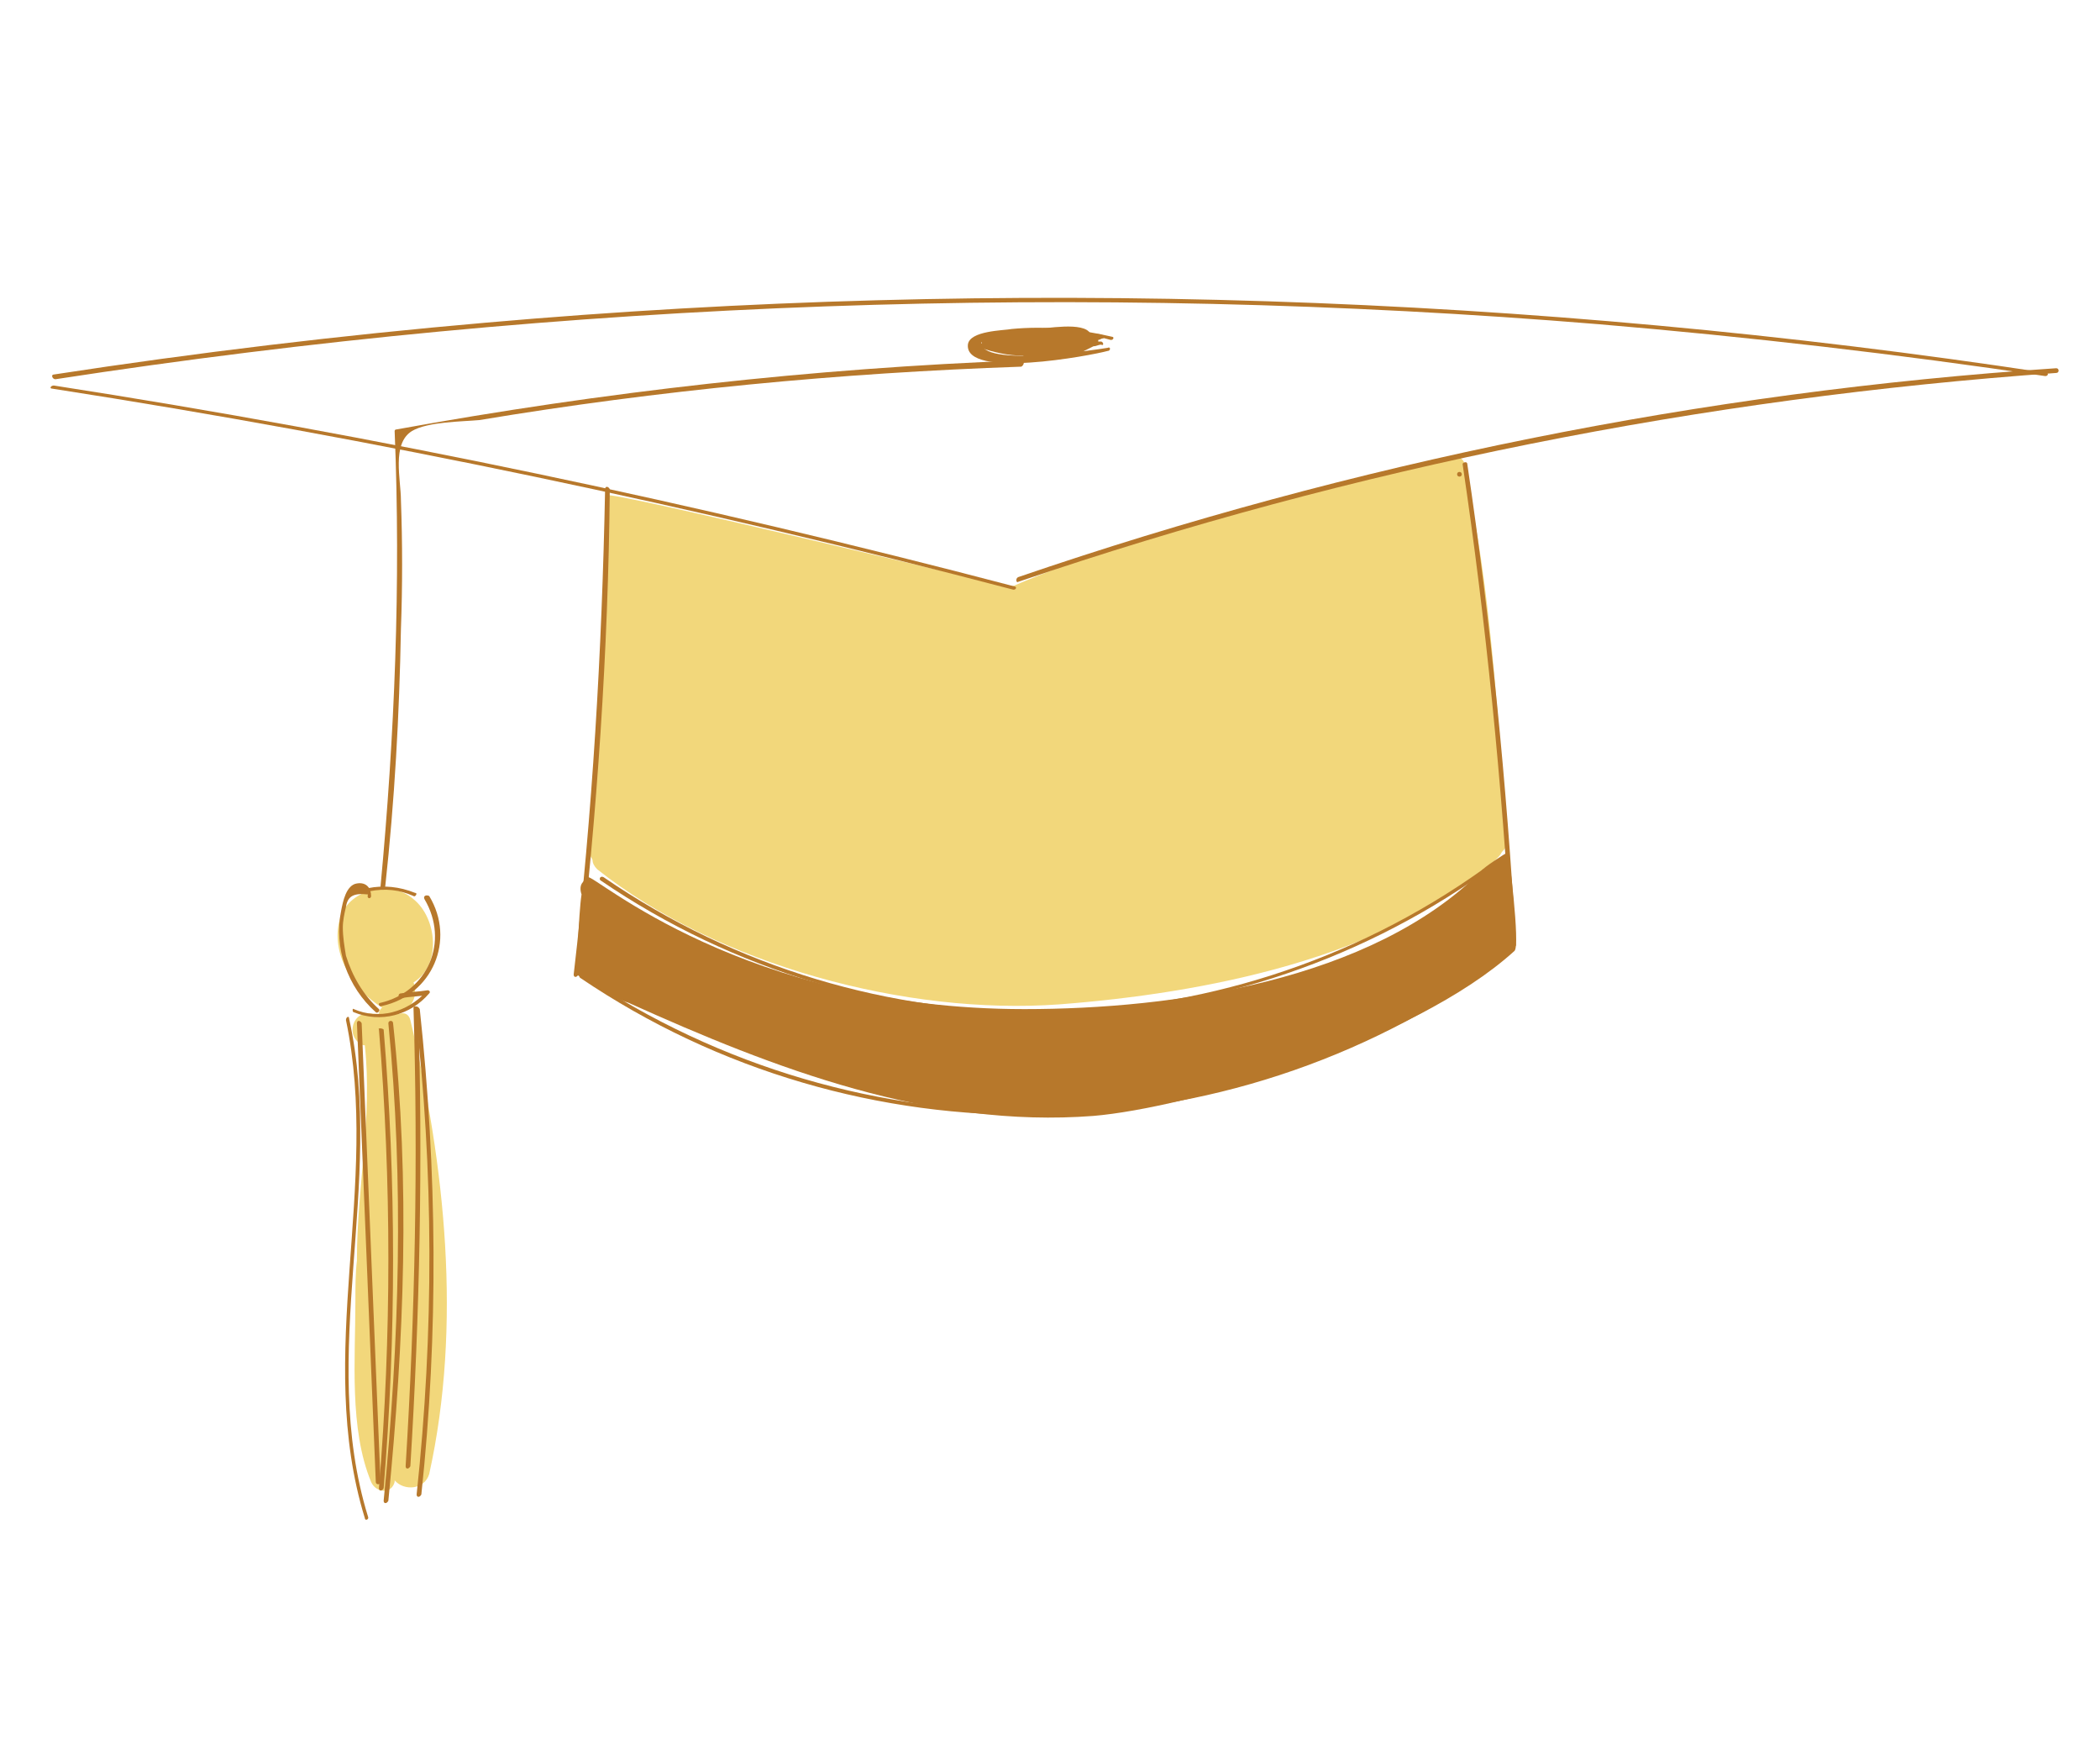 <?xml version="1.0" encoding="UTF-8"?>
<svg width="120px" height="100px" viewBox="0 0 120 100" version="1.1" xmlns="http://www.w3.org/2000/svg" xmlns:xlink="http://www.w3.org/1999/xlink">
    <title>education</title>
    <g id="Home-About-&amp;-other" stroke="none" stroke-width="1" fill="none" fill-rule="evenodd">
        <g id="Apple-TV-Copy-338" transform="translate(-188, -9421)">
            <g id="education" transform="translate(188, 9421)">
                <rect id="Rectangle-Copy-30" x="0" y="0" width="120" height="100"></rect>
                <path d="M23.449,58.282 C23.359,57.923 23.09,57.833 22.821,57.923 C22.821,57.923 22.731,57.833 22.731,57.833 C23.269,57.744 23.718,57.295 23.718,56.667 C23.718,56.487 23.718,56.308 23.628,56.128 C23.628,56.128 23.628,56.128 23.628,56.128 C25.244,55.141 24.974,52.449 23.628,51.372 C22.282,50.205 19.859,50.833 19.41,52.538 C18.872,54.513 20.218,56.577 21.833,57.564 C21.744,57.654 21.654,57.744 21.654,57.923 C21.564,57.923 21.385,57.923 21.295,57.923 C20.128,57.654 19.679,59.269 20.756,59.718 C20.756,59.718 20.756,59.718 20.846,59.718 C21.295,63.846 20.397,67.795 20.397,71.923 C20.397,71.923 20.397,72.013 20.397,72.013 C20.308,72.731 20.308,73.538 20.308,74.346 C20.308,77.667 19.949,81.615 21.205,84.667 C21.474,85.295 22.372,85.385 22.551,84.667 C22.551,84.667 22.551,84.577 22.551,84.577 C23.09,85.205 24.256,85.115 24.526,84.218 C26.41,75.692 25.423,66.538 23.449,58.282 Z" id="Path" fill="#F2D77B" fill-rule="nonzero"></path>
                <path d="M86.09,47.423 C85.641,42.128 85.282,34.59 84.026,28.487 C83.756,26.064 83.756,25.885 82.321,26.244 C74.154,28.397 65.538,30.192 57.821,33.513 C57.641,33.603 34.667,27.949 34.667,28.308 C34.667,28.397 34.667,27.949 34.667,29.115 C34.667,29.205 34.667,29.295 34.667,29.295 C34.936,33.692 33.5,47.244 33.679,48.679 C33.679,48.859 33.769,48.949 33.859,49.128 C33.859,49.308 33.949,49.487 34.128,49.667 C41.038,55.141 51.808,58.013 60.513,57.385 C68.769,56.756 79.09,54.782 85.462,49.128 C85.641,48.949 85.731,48.859 85.821,48.679 C86.269,48.231 86.09,48.141 86.09,47.423 Z" id="Path" fill="#F2D77B" fill-rule="nonzero"></path>
                <path d="M2.987,22.205 C21.474,25.077 39.782,28.936 57.91,33.692 C58.09,33.692 58.09,33.513 58,33.513 C39.872,28.756 21.564,24.897 3.077,22.026 C2.897,22.026 2.808,22.205 2.987,22.205 L2.987,22.205 Z" id="Path" fill="#B7782B" fill-rule="nonzero"></path>
                <path d="M58.179,33.244 C77.385,26.692 97.308,22.744 117.5,21.308 C117.679,21.308 117.679,21.038 117.5,21.038 C97.308,22.385 77.295,26.423 58.179,32.974 C58,33.064 58.09,33.333 58.179,33.244 L58.179,33.244 Z" id="Path" fill="#B7782B" fill-rule="nonzero"></path>
                <path d="M3.167,21.667 C32.333,17.179 61.949,16.103 91.385,18.526 C99.91,19.244 108.436,20.231 116.872,21.487 C117.051,21.487 117.051,21.308 116.962,21.308 C87.436,16.821 57.462,15.833 27.756,18.436 C19.5,19.154 11.244,20.141 3.077,21.397 C2.897,21.397 2.987,21.667 3.167,21.667 L3.167,21.667 Z" id="Path" fill="#B7782B" fill-rule="nonzero"></path>
                <path d="M83.397,27.231 C83.577,27.231 83.577,26.962 83.397,26.962 C83.218,26.962 83.218,27.231 83.397,27.231 L83.397,27.231 Z" id="Path" fill="#B7782B" fill-rule="nonzero"></path>
                <path d="M34.577,27.949 C34.397,37.192 33.859,46.436 32.782,55.679 C32.782,55.859 32.962,55.859 33.051,55.679 C34.128,46.436 34.756,37.192 34.846,27.949 C34.756,27.769 34.577,27.769 34.577,27.949 L34.577,27.949 Z" id="Path" fill="#B7782B" fill-rule="nonzero"></path>
                <path d="M83.577,26.513 C84.923,35.577 85.821,44.731 86.359,53.974 C86.359,54.154 86.628,54.154 86.628,53.974 C86.09,44.731 85.192,35.577 83.846,26.513 C83.846,26.333 83.577,26.423 83.577,26.513 L83.577,26.513 Z" id="Path" fill="#B7782B" fill-rule="nonzero"></path>
                <path d="M33.141,55.859 C49.026,66.628 70.115,66.269 85.641,55.051 C85.731,54.962 85.641,54.782 85.551,54.872 C70.026,66.09 49.115,66.359 33.231,55.679 C33.141,55.59 33.051,55.769 33.141,55.859 L33.141,55.859 Z" id="Path" fill="#B7782B" fill-rule="nonzero"></path>
                <path d="M34.308,50.295 C49.564,60.705 69.756,60.526 84.833,49.846 C84.923,49.756 84.833,49.577 84.744,49.667 C69.756,60.346 49.654,60.526 34.487,50.115 C34.308,50.026 34.218,50.205 34.308,50.295 L34.308,50.295 Z" id="Path" fill="#B7782B" fill-rule="nonzero"></path>
                <path d="M63.295,19.872 C62.756,19.962 55.397,21.128 56.115,19.333 C56.295,18.885 59.077,18.885 59.526,18.885 C60.872,18.885 62.218,19.064 63.474,19.423 C63.654,19.423 63.654,19.244 63.564,19.244 C61.679,18.795 59.705,18.615 57.821,18.795 C57.372,18.885 55.397,18.885 55.308,19.692 C55.128,21.667 62.308,20.321 63.295,20.051 C63.474,20.051 63.474,19.782 63.295,19.872 L63.295,19.872 Z" id="Path" fill="#B7782B" fill-rule="nonzero"></path>
                <path d="M58.449,20.59 C46.423,21.038 34.487,22.385 22.641,24.538 C22.551,24.538 22.551,24.628 22.551,24.628 C22.91,33.333 22.551,42.038 21.744,50.654 C21.744,50.833 21.923,50.833 22.013,50.654 C22.551,45.718 22.821,40.872 22.91,35.936 C23,33.513 23,31 22.91,28.577 C22.91,27.41 22.372,25.346 23.538,24.628 C24.436,24.09 26.41,24.09 27.397,24 C37.628,22.295 47.949,21.308 58.359,20.949 C58.538,20.859 58.538,20.59 58.449,20.59 L58.449,20.59 Z" id="Path" fill="#B7782B" fill-rule="nonzero"></path>
                <path d="M21.205,51.192 C21.205,50.744 20.936,50.385 20.397,50.474 C19.769,50.564 19.59,51.551 19.5,52 C19.051,54.154 19.859,56.397 21.474,57.833 C21.564,57.923 21.744,57.744 21.654,57.654 C20.756,56.846 20.128,55.769 19.769,54.603 C19.679,54.064 19.59,53.526 19.59,52.987 C19.59,52.628 19.679,52.179 19.769,51.821 C19.859,51.192 20.218,51.013 21.026,51.103 C20.936,51.372 21.205,51.372 21.205,51.192 L21.205,51.192 Z" id="Path" fill="#B7782B" fill-rule="nonzero"></path>
                <path d="M21.115,50.923 C22.013,50.744 22.821,50.833 23.628,51.192 C23.718,51.282 23.897,51.013 23.718,51.013 C22.821,50.654 21.923,50.564 21.026,50.744 C20.936,50.744 21.026,50.923 21.115,50.923 L21.115,50.923 Z" id="Path" fill="#B7782B" fill-rule="nonzero"></path>
                <path d="M24.256,51.372 C25.692,53.795 24.436,56.667 21.744,57.295 C21.564,57.295 21.654,57.564 21.833,57.474 C24.705,56.846 26.051,53.705 24.526,51.192 C24.346,51.103 24.167,51.192 24.256,51.372 L24.256,51.372 Z" id="Path" fill="#B7782B" fill-rule="nonzero"></path>
                <path d="M20.218,57.833 C21.744,58.462 23.449,58.013 24.526,56.756 C24.615,56.667 24.526,56.577 24.436,56.577 C23.897,56.667 23.449,56.667 22.91,56.756 C22.731,56.756 22.731,57.026 22.91,57.026 C23.449,56.936 23.897,56.936 24.436,56.846 C24.436,56.756 24.346,56.756 24.346,56.667 C23.269,57.833 21.654,58.282 20.218,57.654 C20.128,57.564 20.128,57.833 20.218,57.833 L20.218,57.833 Z" id="Path" fill="#B7782B" fill-rule="nonzero"></path>
                <path d="M19.769,58.282 C21.744,67.705 17.974,77.397 20.846,86.731 C20.846,86.91 21.115,86.821 21.026,86.641 C18.154,77.308 22.013,67.615 19.949,58.192 C19.949,58.013 19.769,58.103 19.769,58.282 L19.769,58.282 Z" id="Path" fill="#B7782B" fill-rule="nonzero"></path>
                <path d="M20.397,58.462 C20.756,67.167 21.115,75.962 21.474,84.667 C21.474,84.846 21.744,84.846 21.744,84.667 C21.385,75.962 21.026,67.167 20.667,58.462 C20.577,58.282 20.397,58.282 20.397,58.462 L20.397,58.462 Z" id="Path" fill="#B7782B" fill-rule="nonzero"></path>
                <path d="M21.654,58.821 C22.372,67.526 22.372,76.321 21.654,85.026 C21.654,85.205 21.833,85.205 21.923,85.026 C22.641,76.321 22.641,67.526 21.923,58.821 C21.833,58.731 21.564,58.731 21.654,58.821 L21.654,58.821 Z" id="Path" fill="#B7782B" fill-rule="nonzero"></path>
                <path d="M22.192,58.462 C23.09,67.615 22.821,76.59 21.923,85.744 C21.923,85.923 22.103,85.923 22.192,85.744 C23.09,76.59 23.449,67.615 22.462,58.462 C22.462,58.282 22.192,58.282 22.192,58.462 L22.192,58.462 Z" id="Path" fill="#B7782B" fill-rule="nonzero"></path>
                <path d="M23.628,57.564 C23.897,66.269 23.718,75.064 23.179,83.769 C23.179,83.949 23.359,83.949 23.449,83.769 C23.987,75.064 24.167,66.269 23.897,57.564 C23.808,57.474 23.628,57.474 23.628,57.564 L23.628,57.564 Z" id="Path" fill="#B7782B" fill-rule="nonzero"></path>
                <path d="M23.718,57.654 C24.795,66.897 24.795,76.141 23.808,85.385 C23.808,85.564 23.987,85.564 24.077,85.385 C25.064,76.141 24.974,66.897 23.987,57.654 C23.897,57.474 23.718,57.474 23.718,57.654 L23.718,57.654 Z" id="Path" fill="#B7782B" fill-rule="nonzero"></path>
                <path d="M62.936,19.513 C62.846,19.513 62.846,19.513 62.756,19.513 C62.756,19.513 62.756,19.513 62.756,19.513 C62.756,19.513 62.756,19.513 62.756,19.513 C62.756,19.513 62.756,19.423 62.756,19.423 C62.846,19.423 62.936,19.333 63.026,19.333 C63.115,19.333 63.115,19.154 63.026,19.154 C62.756,19.064 62.577,19.064 62.308,19.064 C61.949,18.346 59.705,18.795 59.167,18.795 C58.718,18.795 58.09,18.795 57.641,18.885 C57.013,18.885 56.295,18.974 56.026,19.333 C56.026,19.333 56.026,19.423 56.026,19.423 C56.026,19.513 56.115,19.603 56.115,19.603 C56.115,19.603 56.026,19.603 56.026,19.692 C55.936,19.782 55.936,19.872 56.026,19.872 C56.833,20.141 57.641,20.321 58.449,20.321 C58.987,20.679 60.333,20.5 60.782,20.41 C60.872,20.41 61.141,20.321 61.5,20.231 C61.679,20.231 61.859,20.141 61.949,20.051 C62.128,19.962 62.308,19.872 62.487,19.782 C62.667,19.782 62.756,19.692 62.936,19.692 C63.026,19.782 63.115,19.603 62.936,19.513 Z" id="Path" fill="#B7782B" fill-rule="nonzero"></path>
                <path d="M86.179,48.679 C86,48.769 84.744,49.577 84.654,49.756 C78.372,56.038 67.064,57.654 58.538,57.654 C42.474,57.654 33.949,49.936 33.59,50.115 C33.5,50.115 33.41,50.205 33.321,50.385 C33.141,50.564 33.141,50.833 33.231,51.103 C33.051,52.269 32.962,55.679 32.962,55.679 C33.59,56.128 35.026,57.026 35.923,57.295 C44.269,61.064 53.154,64.474 62.487,63.756 C67.782,63.308 80.705,59.628 86.538,54.333 C86.897,54.064 86.179,48.5 86.179,48.679 Z" id="Path" fill="#B7782B" fill-rule="nonzero"></path>
            </g>
        </g>
    </g>
</svg>